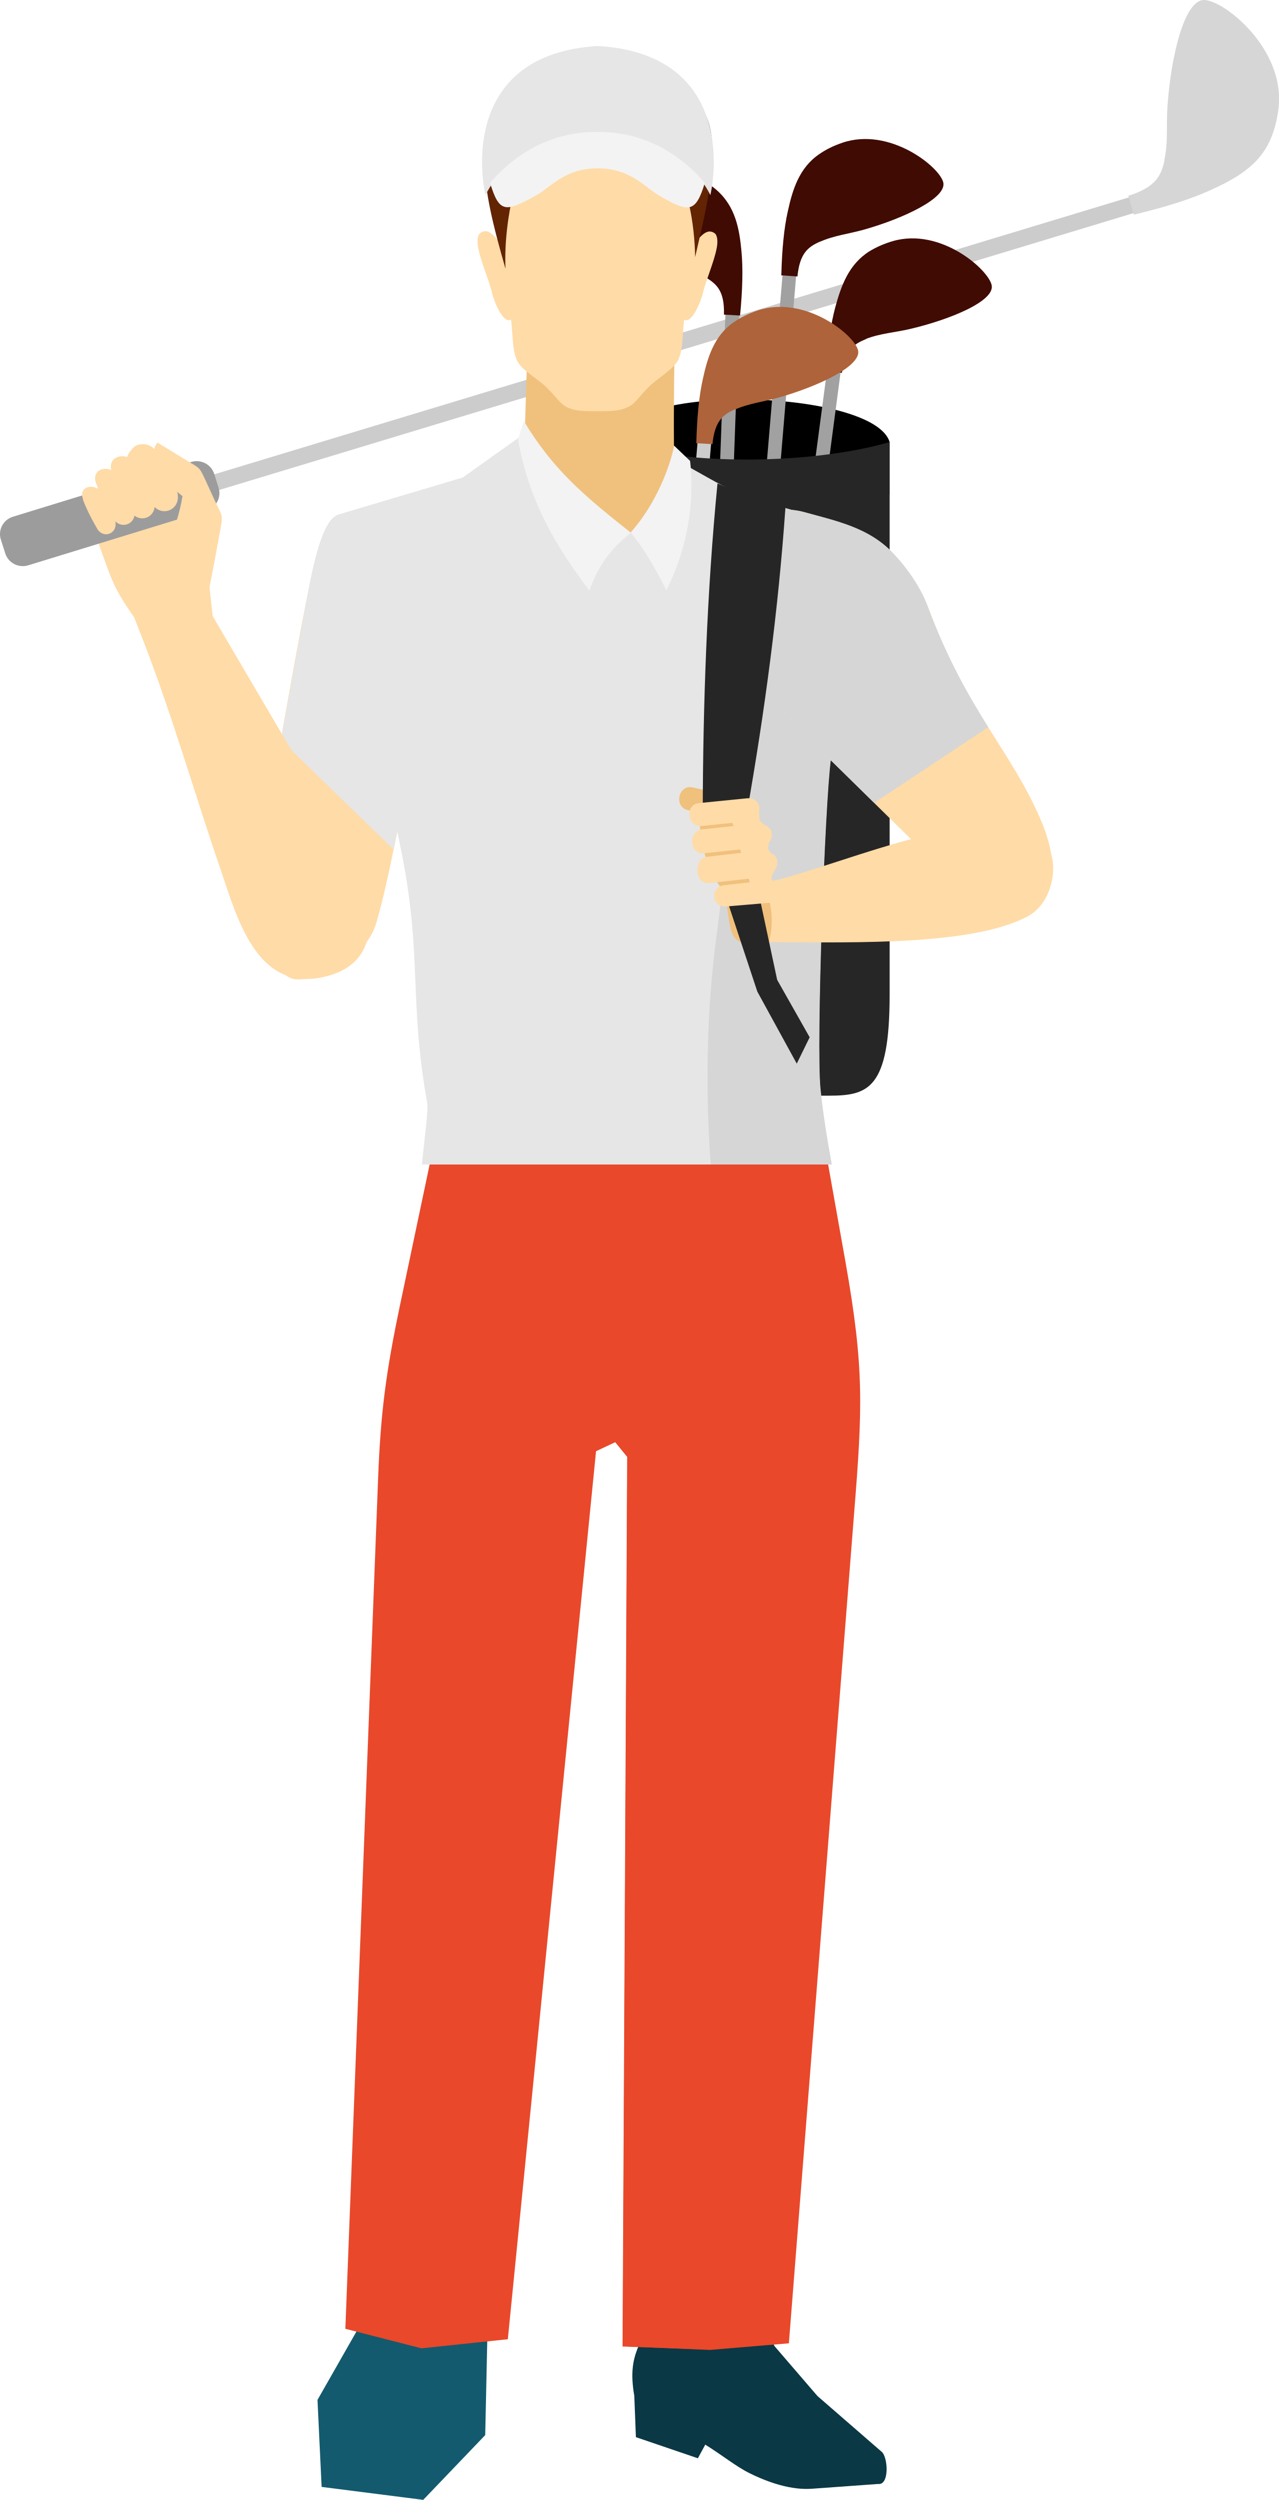 <svg xmlns="http://www.w3.org/2000/svg" width="43" height="84" viewBox="0 0 43 84" fill="none"><g clip-path="url(#clip0_272_3071)"><path fill-rule="evenodd" clip-rule="evenodd" d="M11.434 17.29C10.923 17.336 10.629 18.573 10.311 20.137C9.908 22.107 9.172 26.397 8.684 29.229C8.312 31.366 9.265 32.794 9.9 32.901C10.536 33.008 12.271 32.305 12.65 31.015C13.107 29.443 13.386 27.588 13.843 25.748C13.805 23.313 12.759 18.008 11.442 17.29H11.434Z" fill="#FFDBA7"></path><path fill-rule="evenodd" clip-rule="evenodd" d="M11.433 17.29C10.922 17.336 10.597 18.565 10.31 20.137L9.442 24.863L13.23 28.542C13.416 27.634 13.61 26.695 13.842 25.756C13.804 23.321 12.758 18.015 11.441 17.298L11.433 17.29Z" fill="#E6E6E6"></path><path fill-rule="evenodd" clip-rule="evenodd" d="M7.39 29.137C6.639 26.97 5.794 24.053 4.842 21.595C4.733 21.313 4.617 21.023 4.509 20.741C3.997 20.008 3.819 19.687 3.525 18.847L3.06 17.557C2.913 17.107 2.897 16.924 3.3 16.679C3.207 16.374 3.331 16.069 3.687 16.122C3.656 15.756 3.85 15.595 4.214 15.572C4.323 14.962 4.687 14.893 5.136 15.214L6.499 16.588L6.476 17.053L6.84 17.886L7.15 20.702L11.271 27.718C12.17 29.244 13.51 32.252 10.861 32.832C8.606 33.328 7.963 30.817 7.39 29.137Z" fill="#FFDBA7"></path><path fill-rule="evenodd" clip-rule="evenodd" d="M4.176 16.855L38.151 6.573L38.314 7.099L4.338 17.382L4.176 16.855Z" fill="#CCCCCC"></path><path fill-rule="evenodd" clip-rule="evenodd" d="M39.15 5.389C39.041 5.901 38.855 6.29 37.934 6.58L38.12 7.214C39.196 6.954 40.017 6.695 40.66 6.405C41.528 6.015 42.334 5.573 42.721 4.664C42.845 4.374 42.938 4.031 42.984 3.634C43.217 1.641 41.156 0.008 40.482 -6.14928e-08C39.816 -0.008 39.367 1.901 39.251 3.557C39.204 4.198 39.282 4.763 39.142 5.389H39.15Z" fill="#D6D6D6"></path><path d="M6.426 15.523L0.435 17.363C0.109 17.463 -0.074 17.806 0.028 18.128L0.176 18.594C0.277 18.916 0.625 19.096 0.952 18.995L6.942 17.156C7.269 17.055 7.451 16.713 7.349 16.391L7.202 15.925C7.1 15.602 6.753 15.423 6.426 15.523Z" fill="#9C9C9C"></path><path fill-rule="evenodd" clip-rule="evenodd" d="M4.439 15.542C4.656 16.092 4.834 16.412 5.097 16.901C5.415 17.481 6.298 17.084 5.864 16.298L5.221 15.145C5.012 14.763 4.168 14.863 4.431 15.534L4.439 15.542Z" fill="#FFDBA7"></path><path fill-rule="evenodd" clip-rule="evenodd" d="M3.772 15.901C3.974 16.412 4.136 16.702 4.384 17.16C4.679 17.702 5.5 17.328 5.089 16.603L4.5 15.534C4.307 15.183 3.532 15.275 3.772 15.893V15.901Z" fill="#FFDBA7"></path><path fill-rule="evenodd" clip-rule="evenodd" d="M3.245 16.267C3.424 16.725 3.571 16.992 3.795 17.405C4.059 17.893 4.795 17.557 4.431 16.901L3.896 15.939C3.718 15.618 3.021 15.702 3.238 16.267H3.245Z" fill="#FFDBA7"></path><path fill-rule="evenodd" clip-rule="evenodd" d="M2.789 16.794C2.943 17.183 3.067 17.412 3.261 17.756C3.486 18.168 4.113 17.886 3.803 17.328L3.354 16.511C3.207 16.244 2.61 16.313 2.796 16.786L2.789 16.794Z" fill="#FFDBA7"></path><path fill-rule="evenodd" clip-rule="evenodd" d="M6.848 20.702C7.034 19.802 7.204 18.916 7.367 18.015C7.506 17.244 7.506 17.427 7.227 16.832L6.933 16.191C6.685 15.656 6.739 15.756 6.228 15.443L5.291 14.87C4.849 15.519 5.446 16.122 6.135 16.672C5.748 19.023 4.183 19.878 5.221 21.458L6.848 20.702Z" fill="#FFDBA7"></path><path fill-rule="evenodd" clip-rule="evenodd" d="M20.582 14.855C20.985 12.794 29.397 13.099 29.909 14.855V16.618H20.582V14.855Z" fill="black"></path><path fill-rule="evenodd" clip-rule="evenodd" d="M27.02 21.886L28.282 12.351L27.825 12.298L26.562 21.817L27.02 21.886Z" fill="#A1A1A1"></path><path fill-rule="evenodd" clip-rule="evenodd" d="M29.111 11.397C28.709 11.557 28.414 11.756 28.306 12.527L27.764 12.466C27.826 11.572 27.934 10.886 28.081 10.328C28.283 9.588 28.538 8.886 29.22 8.45C29.445 8.313 29.708 8.191 30.026 8.099C31.629 7.641 33.24 9.061 33.341 9.588C33.442 10.122 31.931 10.741 30.599 11.053C30.08 11.176 29.607 11.198 29.111 11.389V11.397Z" fill="#400B02"></path><path fill-rule="evenodd" clip-rule="evenodd" d="M25.726 21.702L26.779 9.114L26.322 9.084L25.269 21.634L25.726 21.702Z" fill="#A1A1A1"></path><path fill-rule="evenodd" clip-rule="evenodd" d="M27.561 8.122C27.166 8.298 26.887 8.511 26.81 9.29L26.268 9.252C26.291 8.359 26.36 7.664 26.485 7.107C26.647 6.359 26.872 5.641 27.538 5.183C27.755 5.031 28.011 4.901 28.328 4.794C29.908 4.26 31.589 5.603 31.713 6.13C31.837 6.656 30.365 7.344 29.041 7.718C28.522 7.863 28.057 7.908 27.569 8.122H27.561Z" fill="#400B02"></path><path fill-rule="evenodd" clip-rule="evenodd" d="M23.998 21.458L24.393 10.405L24.858 10.42L24.455 21.519L23.998 21.458Z" fill="#A1A1A1"></path><path fill-rule="evenodd" clip-rule="evenodd" d="M23.735 9.328C24.107 9.55 24.362 9.794 24.339 10.572L24.881 10.603C24.966 9.718 24.982 9.015 24.928 8.443C24.858 7.679 24.719 6.947 24.114 6.405C23.921 6.229 23.673 6.069 23.378 5.931C21.876 5.221 20.047 6.359 19.854 6.863C19.668 7.374 21.047 8.229 22.317 8.756C22.813 8.962 23.27 9.053 23.727 9.328H23.735Z" fill="#400B02"></path><path fill-rule="evenodd" clip-rule="evenodd" d="M23.363 21.366L23.921 14.748L23.464 14.718L22.906 21.305L23.363 21.366Z" fill="#CCCCCC"></path><path fill-rule="evenodd" clip-rule="evenodd" d="M24.704 13.756C24.309 13.931 24.03 14.145 23.952 14.924L23.41 14.893C23.433 14 23.503 13.305 23.627 12.748C23.79 12 24.007 11.283 24.673 10.824C24.89 10.679 25.145 10.542 25.463 10.435C27.043 9.901 28.724 11.244 28.848 11.771C28.972 12.298 27.5 12.985 26.176 13.359C25.664 13.504 25.192 13.55 24.704 13.763V13.756Z" fill="#AE633A"></path><path fill-rule="evenodd" clip-rule="evenodd" d="M20.582 14.855C23.007 15.656 27.267 15.618 29.909 14.855V33.435C29.909 36.603 29.188 36.817 27.856 36.817H20.582V14.855Z" fill="#262626"></path><path fill-rule="evenodd" clip-rule="evenodd" d="M26.05 78.847L27.483 80.511L29.629 82.374C29.854 82.527 29.916 83.519 29.521 83.466L27.305 83.626C26.6 83.679 25.841 83.42 25.206 83.107C24.741 82.878 24.292 82.504 23.711 82.145L23.463 82.603L21.379 81.893L21.325 80.504C21.062 79.008 21.666 78.763 21.875 77.725L25.516 77.802L26.043 78.84L26.05 78.847Z" fill="#0A3845"></path><path fill-rule="evenodd" clip-rule="evenodd" d="M16.398 77.908L16.313 81.824L14.229 84L10.813 83.565L10.674 80.641L12.502 77.435L16.398 77.908Z" fill="#135A6E"></path><path fill-rule="evenodd" clip-rule="evenodd" d="M14.842 37.244L13.455 43.824C12.982 46.076 12.796 47.443 12.711 49.702L11.611 78.252L14.168 78.908L17.073 78.603L20.039 48.763L20.69 48.458L21.674 37.298L14.849 37.244H14.842Z" fill="#E9482B"></path><path fill-rule="evenodd" clip-rule="evenodd" d="M27.506 37.244L28.428 42.42C29.055 45.962 29.001 47.282 28.715 50.855L26.522 78.74L23.873 78.962L20.937 78.84L21.092 48.947L20.682 48.443V37.282L27.514 37.229L27.506 37.244Z" fill="#E9482B"></path><path fill-rule="evenodd" clip-rule="evenodd" d="M25.245 48.45L23.897 78.954L20.93 78.847L21.085 48.954L20.675 48.45L19.753 43.496L20.675 37.298L23.673 37.572L25.245 48.45Z" fill="#E9482B"></path><path fill-rule="evenodd" clip-rule="evenodd" d="M17.731 11.947H22.674C22.658 13.267 22.642 14.565 22.674 15.886L21.078 19.42L17.6 15.908L17.724 11.947H17.731Z" fill="#F0C17D"></path><path fill-rule="evenodd" clip-rule="evenodd" d="M20.156 13.817C20.156 13.817 20.125 13.817 20.117 13.817C19.622 13.817 19.374 13.817 19.103 13.702C18.839 13.595 18.715 13.344 18.359 13C18.057 12.71 17.507 12.42 17.375 12.099C17.213 11.717 17.251 11.298 17.182 10.74C16.903 10.893 16.601 10.099 16.539 9.832C16.453 9.45 16.167 8.794 16.082 8.351C16.027 8.099 16.058 7.901 16.144 7.832C16.329 7.695 16.515 7.771 16.787 8.137C16.802 7.824 16.825 7.504 16.818 7.168C16.802 6.534 16.779 6 16.856 5.557C16.934 5.107 17.112 4.733 17.491 4.405C17.701 4.221 17.933 4.069 18.189 3.939C18.204 3.939 18.22 3.924 18.243 3.916C18.251 3.916 18.258 3.908 18.274 3.901C18.289 3.901 18.305 3.885 18.313 3.885C18.328 3.885 18.336 3.878 18.351 3.87C18.367 3.87 18.382 3.855 18.398 3.855C18.413 3.855 18.421 3.84 18.437 3.84C18.452 3.84 18.475 3.824 18.491 3.817C18.498 3.817 18.506 3.817 18.514 3.809C18.537 3.801 18.568 3.786 18.591 3.779C19.273 3.534 20.04 3.466 20.768 3.572C21.496 3.679 22.178 3.962 22.689 4.405C23.061 4.733 23.239 5.107 23.317 5.557C23.394 6 23.379 6.527 23.363 7.16C23.355 7.504 23.371 7.824 23.394 8.137C23.665 7.779 23.851 7.71 24.029 7.84C24.115 7.901 24.146 8.107 24.091 8.359C24.006 8.801 23.72 9.458 23.634 9.84C23.572 10.099 23.278 10.878 22.999 10.748C22.937 11.29 22.968 11.695 22.813 12.069C22.682 12.382 22.139 12.687 21.837 12.977C21.481 13.321 21.357 13.572 21.094 13.687C20.838 13.802 20.598 13.817 20.141 13.817H20.156Z" fill="#FFDBA7"></path><path fill-rule="evenodd" clip-rule="evenodd" d="M17.754 5.084C17.514 5.359 16.918 7.237 16.995 9.03C16.19 6.229 15.764 4.229 17.506 2.969C19.792 1.313 22.557 2.382 22.782 3.015C24.61 3.634 23.882 6.42 23.37 8.641C23.355 7.527 23.115 6.145 22.534 5.176C22.395 5.046 21.798 5.786 21.666 5.779C20.311 5.695 19.838 5.412 17.762 5.092L17.754 5.084Z" fill="#632404"></path><path fill-rule="evenodd" clip-rule="evenodd" d="M14.184 39.13C14.261 38.343 14.408 37.282 14.362 37.053C13.75 33.672 14.191 32.168 13.517 28.725C12.967 25.908 12.007 22.519 11.325 17.305L15.555 16.046L17.499 14.664C17.53 14.954 17.569 15.244 17.615 15.534L19.505 17.466L21.341 17.939L21.791 17.832L22.983 15.985C22.922 15.817 22.86 15.649 22.79 15.481C24.509 16.45 24.866 16.687 26.098 16.992C26.26 17.03 26.88 17.206 27.267 17.336C27.995 17.58 27.848 17.992 28.096 18.992C28.53 20.771 28.243 23.107 27.926 25.519C27.724 27.046 27.43 35.092 27.577 36.58C27.662 37.435 27.802 38.275 27.957 39.13H14.176H14.184Z" fill="#E6E6E6"></path><path fill-rule="evenodd" clip-rule="evenodd" d="M25.076 16.679C25.378 16.794 25.688 16.893 26.106 16.992C26.269 17.03 26.888 17.206 27.276 17.336C28.004 17.58 27.857 17.992 28.105 18.992C28.538 20.771 28.252 23.107 27.934 25.519C27.733 27.046 27.438 35.092 27.585 36.58C27.671 37.435 27.81 38.275 27.965 39.13H23.898C23.774 37.58 23.674 34.672 24.061 31.672C24.626 27.29 25.2 21.84 25.076 16.672V16.679Z" fill="#D6D6D6"></path><path fill-rule="evenodd" clip-rule="evenodd" d="M20.179 1.55C24.417 1.847 24.114 5.534 23.882 6.557C23.208 5.176 21.659 4.71 20.102 4.802C18.537 4.71 16.996 5.183 16.322 6.557C16.089 5.534 15.787 1.847 20.024 1.55H20.11H20.195H20.179Z" fill="#E6E6E6"></path><path fill-rule="evenodd" clip-rule="evenodd" d="M20.094 4.435C21.442 4.42 22.705 4.992 23.696 6.145C23.386 7.168 23.154 7.145 22.186 6.588C21.659 6.282 21.202 5.656 20.086 5.656C18.971 5.656 18.506 6.313 17.987 6.588C17.003 7.122 16.786 7.176 16.477 6.145C17.476 4.985 18.738 4.42 20.086 4.435H20.094Z" fill="#F3F3F3"></path><path fill-rule="evenodd" clip-rule="evenodd" d="M17.608 14.145C18.576 15.748 19.575 16.611 21.21 17.901C20.73 18.29 20.18 18.802 19.815 19.847C18.576 18.206 17.77 16.741 17.414 14.763L17.616 14.145H17.608Z" fill="#F3F3F3"></path><path fill-rule="evenodd" clip-rule="evenodd" d="M22.659 14.97C22.643 15.191 22.256 16.71 21.202 17.893C21.651 18.435 22.031 19.084 22.403 19.832C23.216 18.229 23.332 16.611 23.201 15.489L22.659 14.97Z" fill="#F3F3F3"></path><path fill-rule="evenodd" clip-rule="evenodd" d="M25.857 17.137C26.299 17.099 26.694 17.114 27.027 17.206C28.096 17.504 29.196 17.718 30.017 18.58C30.474 19.061 30.939 19.702 31.195 20.389C32.496 23.886 33.999 25.229 34.99 27.55C35.904 29.679 35.052 30.725 34.161 30.939C33.062 31.206 32.225 29.763 30.49 28.061L27.585 25.206L24.936 22.42L25.857 17.137Z" fill="#FFDBA7"></path><path fill-rule="evenodd" clip-rule="evenodd" d="M25.857 17.137C26.299 17.099 26.694 17.114 27.027 17.206C28.096 17.504 29.196 17.718 30.017 18.58C30.474 19.061 30.939 19.702 31.195 20.389C31.853 22.153 32.558 23.366 33.224 24.435L29.39 26.977L27.585 25.206L24.936 22.42L25.857 17.137Z" fill="#D6D6D6"></path><path fill-rule="evenodd" clip-rule="evenodd" d="M25.122 27.343L24.13 27.443L23.123 27.221C22.643 27.114 22.805 26.351 23.286 26.458L24.874 26.809C25.075 26.855 25.222 27.053 25.16 27.252L25.114 27.351L25.122 27.343Z" fill="#F0C17D"></path><path fill-rule="evenodd" clip-rule="evenodd" d="M25.354 27.427L25.532 27.908L25.718 28.763L26.005 29.756C26.012 29.817 26.71 29.901 26.733 30.061C26.787 30.45 26.865 31.336 26.733 31.366C26.229 31.512 25.246 31.977 24.765 31.573C24.649 31.481 24.587 31.336 24.548 31.137C24.424 30.573 24.486 30.076 24.06 29.588C23.712 29.191 23.262 27.168 23.727 27.114C23.975 27.084 24.223 27.038 24.471 27C25.16 26.901 25.168 27.061 25.354 27.427Z" fill="#F0C17D"></path><path fill-rule="evenodd" clip-rule="evenodd" d="M25.788 29.634C27.872 29.298 34.991 25.954 35.394 28.962C35.486 29.649 35.138 30.519 34.472 30.832C32.644 31.741 29.049 31.679 25.858 31.657C26.075 30.695 25.835 30.397 25.788 29.634Z" fill="#FFDBA7"></path><path fill-rule="evenodd" clip-rule="evenodd" d="M24.122 16.244C23.765 19.908 23.634 23.672 23.626 27.343L25.113 27.298C25.718 23.855 26.167 20.489 26.407 17.046C25.609 16.855 24.796 16.542 24.122 16.244Z" fill="#262626"></path><path fill-rule="evenodd" clip-rule="evenodd" d="M25.547 30.198L24.455 30.282L25.462 33.321L26.787 35.74L27.221 34.855L26.128 32.924L25.547 30.198Z" fill="#262626"></path><path fill-rule="evenodd" clip-rule="evenodd" d="M25.516 27.259C25.547 27.405 25.516 27.504 25.547 27.573C25.57 27.618 25.64 27.664 25.71 27.725C25.842 27.771 25.95 27.886 25.95 28.03C25.95 28.137 25.919 28.229 25.857 28.305C25.842 28.412 25.811 28.488 25.834 28.542C25.857 28.603 25.888 28.634 25.919 28.664C26.043 28.718 26.136 28.824 26.136 28.962C26.136 29.061 26.105 29.153 26.051 29.221C26.012 29.328 25.942 29.405 25.942 29.504C25.942 29.595 26.012 29.618 26.082 29.687C26.159 29.748 26.206 29.832 26.206 29.931C26.206 30.137 26.074 30.321 25.873 30.336L24.432 30.458C23.905 30.504 23.874 29.802 24.331 29.748L25.206 29.649L25.175 29.527L23.858 29.672C23.309 29.733 23.363 28.84 23.727 28.794L24.927 28.657C24.889 28.595 24.904 28.611 24.889 28.542L23.68 28.672C23.146 28.725 23.154 27.916 23.587 27.87L24.664 27.756C24.633 27.687 24.633 27.687 24.618 27.649L23.595 27.756C23.099 27.802 23.014 27.03 23.502 26.985L25.121 26.824C25.33 26.802 25.532 26.947 25.532 27.153C25.532 27.153 25.532 27.221 25.516 27.259Z" fill="#FFDBA7"></path></g><defs><clipPath id="clip0_272_3071"><rect width="43" height="84" fill="white"></rect></clipPath></defs></svg>